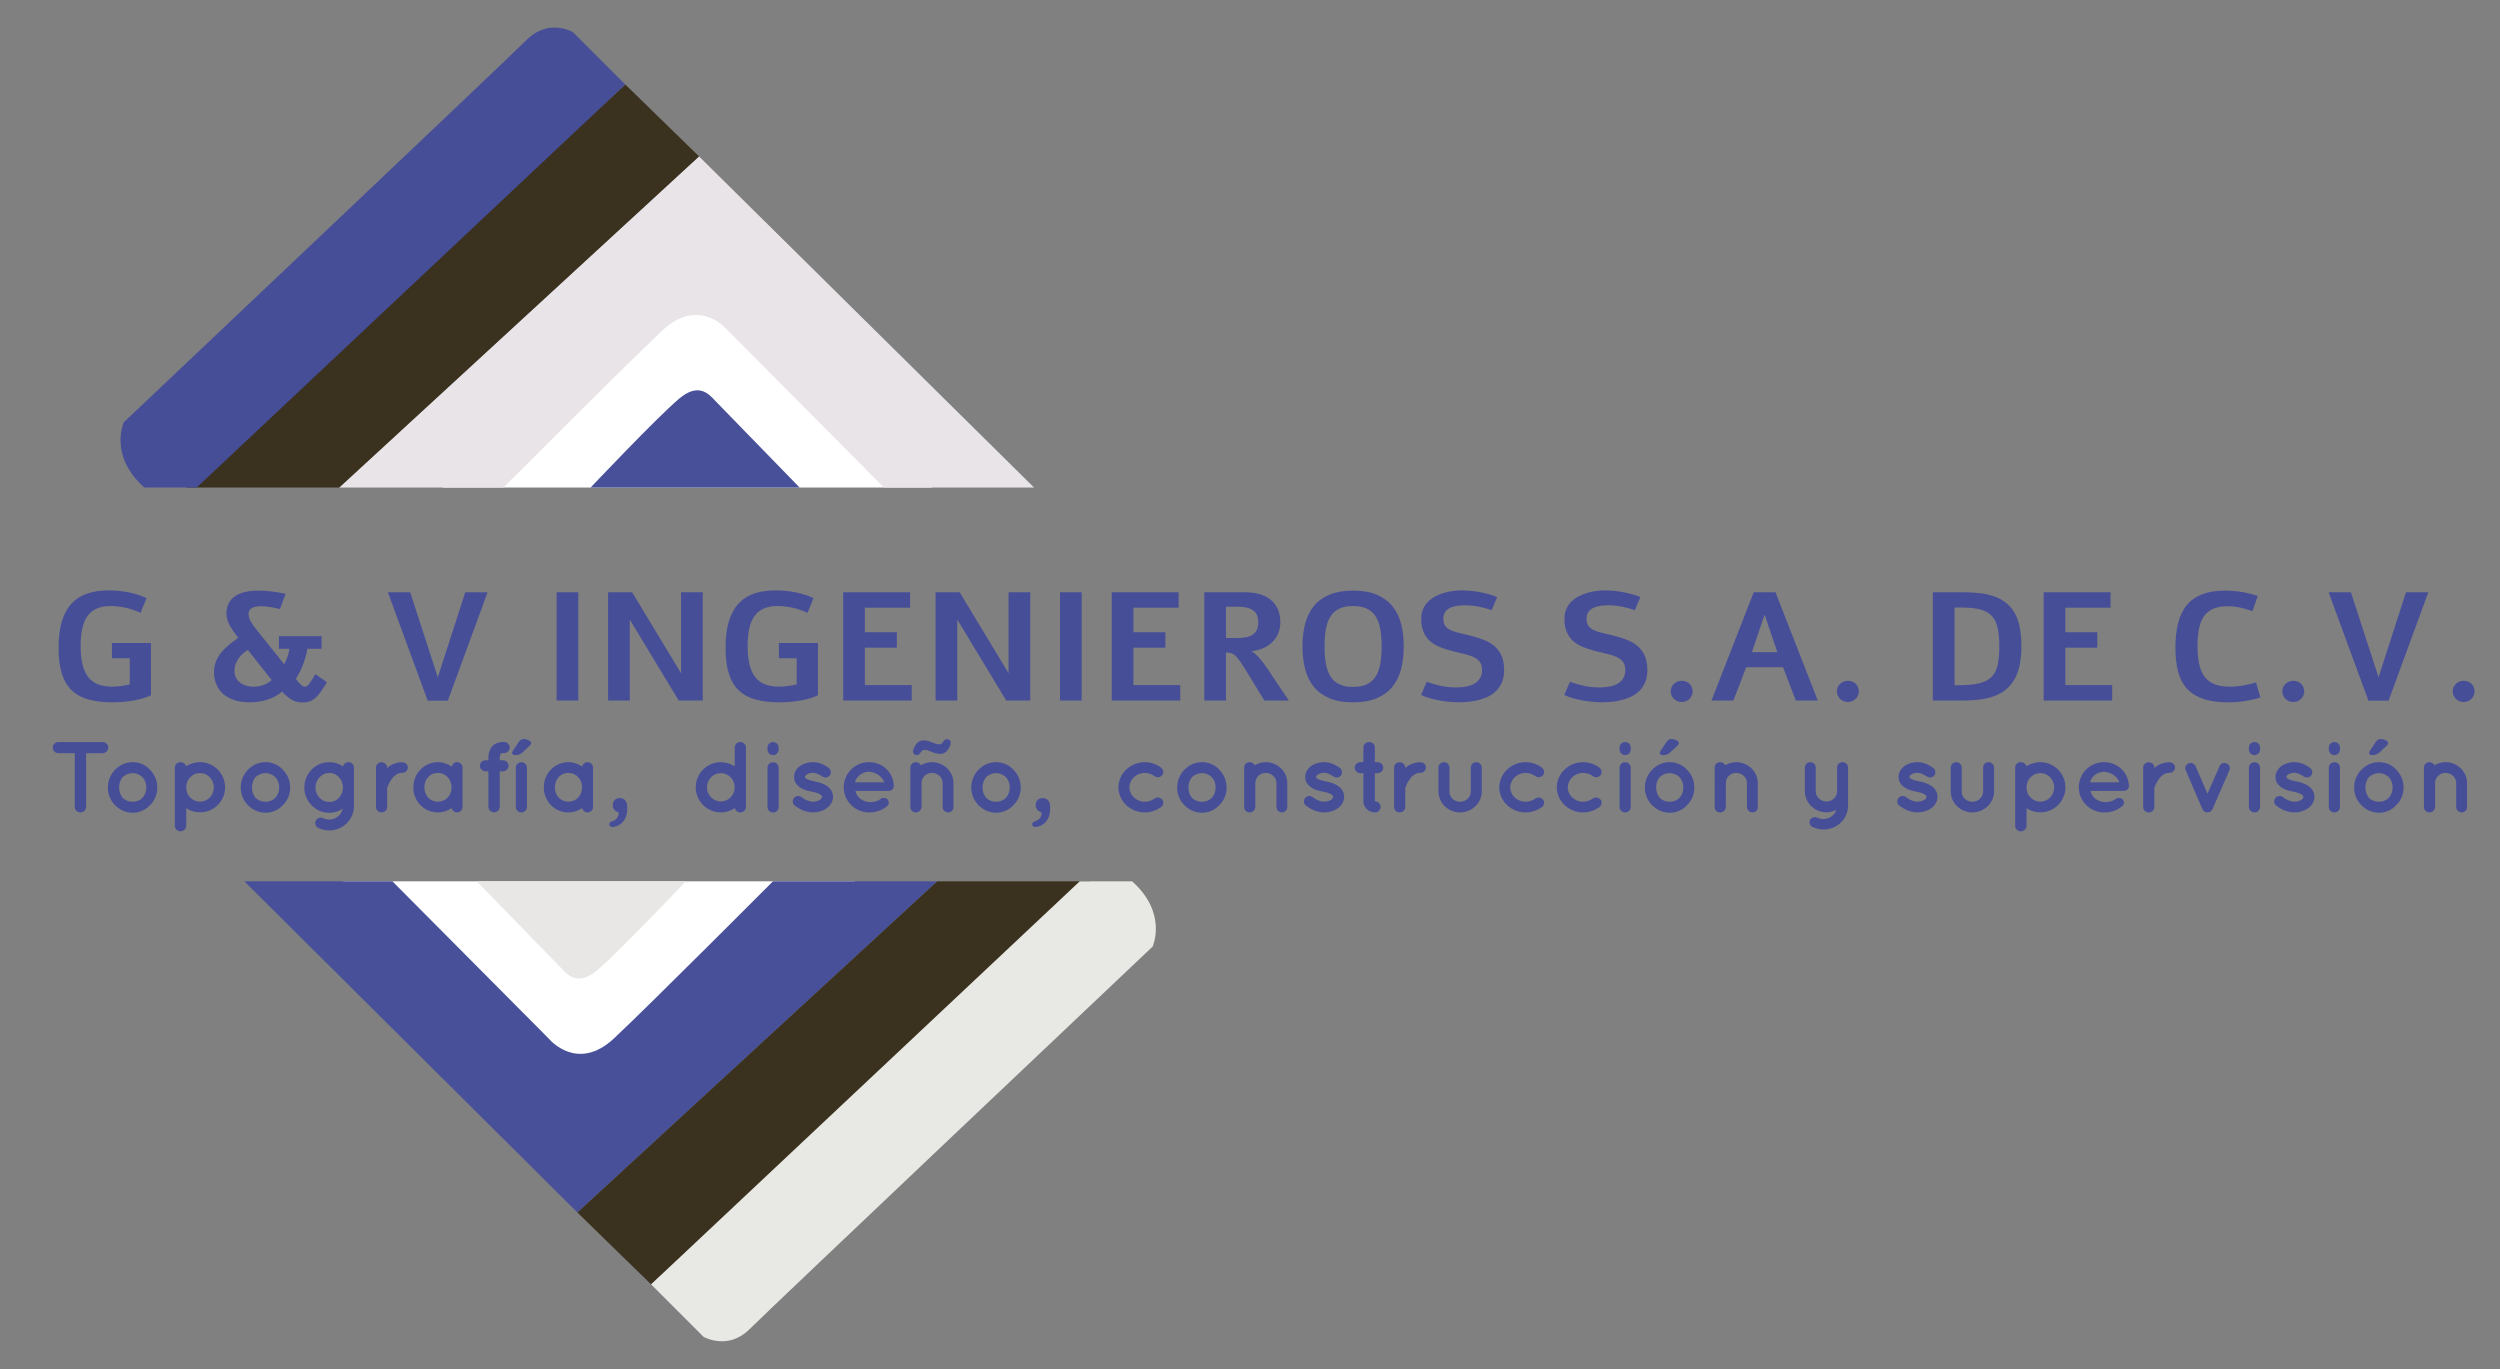 <?xml version="1.0" encoding="utf-8"?>
<!-- Generator: Adobe Illustrator 16.0.0, SVG Export Plug-In . SVG Version: 6.00 Build 0)  -->
<!DOCTYPE svg PUBLIC "-//W3C//DTD SVG 1.1//EN" "http://www.w3.org/Graphics/SVG/1.1/DTD/svg11.dtd">
<svg version="1.1" id="Capa_1" xmlns="http://www.w3.org/2000/svg" xmlns:xlink="http://www.w3.org/1999/xlink" x="0px" y="0px"
	 width="1280px" height="701px" viewBox="0 0 1280 701" enable-background="new 0 0 1280 701" xml:space="preserve">
<rect x="0" y="0" width="1280" height="701" fill="#808080" stroke="none"/>
<polygon fill="#FFFFFF" points="226.6,249.605 477.124,249.605 355.894,131.862 "/>
<g>
	<defs>
		<rect id="SVGID_1_" y="-231" width="1280" height="1280"/>
	</defs>
	<clipPath id="SVGID_2_">
		<use xlink:href="#SVGID_1_"  overflow="visible"/>
	</clipPath>
	<path clip-path="url(#SVGID_2_)" fill="#475099" d="M366.066,205.075c-3.592-3.935-8.79-9.074-18.467-0.858
		c-11.448,9.719-45.196,45.388-45.196,45.388h106.982"/>
	<path clip-path="url(#SVGID_2_)" fill="#E8E4E7" d="M357.896,80.072l171.521,169.533h-76.839l-80.38-80.858
		c0,0-14.302-17.163-33.181,0.572s-81.238,80.286-81.238,80.286h-84.098L357.896,80.072"/>
	<polygon clip-path="url(#SVGID_2_)" fill="#3A311E" points="320.157,43.269 357.896,80.072 173.682,249.605 95.304,249.605 	"/>
	<path clip-path="url(#SVGID_2_)" fill="#474E98" d="M320.157,43.269l-26.856-26.856c0,0-12.446-7.206-23.582,3.93
		C258.583,31.478,63.384,216.198,63.384,216.198s-7.861,17.031,10.48,33.407h26.856L320.157,43.269z"/>
	<polygon clip-path="url(#SVGID_2_)" fill="#FFFFFF" points="175.559,451.255 437.735,451.255 295.617,580.331 	"/>
	<path clip-path="url(#SVGID_2_)" fill="#E8E7E5" d="M287.447,495.784c3.593,3.935,8.79,9.074,18.467,0.858
		c11.448-9.719,45.196-45.388,45.196-45.388H244.128"/>
	<path clip-path="url(#SVGID_2_)" fill="#475099" d="M295.617,620.787L125.121,451.255h75.814l80.379,80.857
		c0,0,14.303,17.163,33.182-0.572c18.879-17.733,81.238-80.285,81.238-80.285h84.098L295.617,620.787"/>
	<polygon clip-path="url(#SVGID_2_)" fill="#3A311E" points="333.357,657.591 295.617,620.787 479.832,451.255 558.209,451.255 	"/>
	<path clip-path="url(#SVGID_2_)" fill="#E8E8E4" d="M333.357,657.591l26.856,26.856c0,0,12.446,7.205,23.582-3.931
		C394.93,669.381,590.13,484.661,590.13,484.661s7.861-17.03-10.481-33.406h-26.855L333.357,657.591z"/>
	<path clip-path="url(#SVGID_2_)" fill="#474E98" d="M77.302,355.97c-1.169,0.565-2.495,1.073-3.983,1.522
		c-1.487,0.451-3.08,0.83-4.779,1.138c-1.699,0.308-3.466,0.547-5.298,0.713c-1.832,0.167-3.664,0.251-5.496,0.251
		c-4.646,0-8.709-0.463-12.188-1.388c-3.479-0.925-6.372-2.467-8.683-4.626c-2.31-2.159-4.036-5.018-5.177-8.578
		c-1.142-3.558-1.713-7.985-1.713-13.28c0-5.525,0.597-10.163,1.792-13.916s2.908-6.778,5.138-9.077
		c2.231-2.301,4.932-3.952,8.106-4.955c3.173-1.002,6.725-1.503,10.654-1.503c1.673,0,3.366,0.084,5.077,0.249
		c1.715,0.168,3.406,0.42,5.079,0.753c1.673,0.334,3.285,0.753,4.841,1.252c1.551,0.503,3.005,1.074,4.36,1.716l-3.067,7.518
		c-2.683-1.234-5.33-2.121-7.947-2.661c-2.614-0.539-5.091-0.809-7.427-0.809c-2.655,0-4.946,0.404-6.87,1.215
		c-1.925,0.808-3.512,2.042-4.76,3.701c-1.249,1.656-2.17,3.765-2.769,6.322c-0.596,2.556-0.895,5.569-0.895,9.039
		c0,3.675,0.304,6.83,0.916,9.465c0.611,2.633,1.572,4.812,2.888,6.533c1.313,1.721,2.986,2.987,5.018,3.798
		c2.03,0.808,4.48,1.213,7.348,1.213c1.434,0,2.901-0.102,4.4-0.308c1.502-0.206,3.022-0.487,4.562-0.848v-13.377h-9.121v-7.825
		h19.994V355.97z"/>
	<path clip-path="url(#SVGID_2_)" fill="#474E98" d="M167.395,349.302c-1.22,2.056-2.323,3.753-3.305,5.088
		c-0.982,1.336-1.938,2.39-2.868,3.161s-1.872,1.311-2.828,1.619c-0.956,0.309-2.005,0.463-3.147,0.463
		c-0.956,0-1.858-0.071-2.708-0.213c-0.85-0.141-1.692-0.417-2.53-0.828c-0.835-0.411-1.711-0.977-2.629-1.696
		c-0.914-0.719-1.905-1.644-2.966-2.776c-0.93,0.849-2.011,1.613-3.247,2.293c-1.233,0.682-2.568,1.254-4.002,1.716
		c-1.434,0.463-2.941,0.823-4.522,1.08c-1.579,0.256-3.165,0.385-4.758,0.385c-3.081,0-5.762-0.392-8.046-1.176
		c-2.284-0.783-4.189-1.869-5.714-3.257c-1.528-1.388-2.671-3.032-3.425-4.934c-0.759-1.902-1.137-3.971-1.137-6.207
		c0-1.748,0.319-3.489,0.956-5.222c0.638-1.737,1.633-3.413,2.988-5.032c0.981-1.156,2.169-2.319,3.565-3.489
		c1.392-1.169,3.032-2.409,4.918-3.72c-0.93-1.233-1.773-2.371-2.528-3.41c-0.759-1.043-1.396-2.057-1.912-3.048
		c-0.519-0.988-0.918-1.977-1.195-2.966c-0.28-0.991-0.419-2.05-0.419-3.181c0-1.388,0.239-2.737,0.717-4.048
		c0.478-1.31,1.221-2.453,2.23-3.431c0.743-0.771,1.614-1.419,2.609-1.947c0.997-0.527,2.07-0.944,3.227-1.252
		c1.153-0.309,2.369-0.533,3.644-0.676c1.274-0.141,2.575-0.211,3.903-0.211c2.443,0,4.88,0.168,7.308,0.501
		c2.431,0.334,4.641,0.719,6.632,1.157l-2.867,7.786c-0.691-0.153-1.434-0.321-2.231-0.501c-0.797-0.179-1.614-0.333-2.448-0.462
		c-0.839-0.129-1.68-0.238-2.531-0.329c-0.85-0.088-1.673-0.134-2.469-0.134c-0.876,0-1.706,0.064-2.488,0.193
		c-0.785,0.129-1.462,0.34-2.033,0.635c-0.57,0.297-1.022,0.694-1.354,1.197c-0.332,0.5-0.498,1.123-0.498,1.869
		c0,0.616,0.073,1.215,0.22,1.791c0.146,0.58,0.392,1.191,0.736,1.832c0.345,0.642,0.783,1.35,1.314,2.121
		c0.532,0.77,1.182,1.632,1.952,2.582l13.98,17.463c0.611-1.079,1.162-2.299,1.652-3.662c0.492-1.363,0.844-2.775,1.057-4.24h-5.377
		v-6.438h21.826v6.438h-7.249c-0.611,3.186-1.434,6.072-2.469,8.653c-1.036,2.585-2.191,4.825-3.465,6.728
		c0.372,0.488,0.757,0.977,1.154,1.465c0.399,0.487,0.797,0.925,1.196,1.311c0.398,0.385,0.783,0.693,1.155,0.924
		c0.372,0.232,0.743,0.348,1.115,0.348c0.319,0,0.644-0.102,0.976-0.309c0.331-0.206,0.704-0.553,1.116-1.041
		c0.41-0.487,0.881-1.149,1.413-1.984c0.531-0.836,1.169-1.871,1.912-3.104L167.395,349.302z M126.889,332.764
		c-1.115,0.668-2.097,1.419-2.947,2.256c-0.85,0.834-1.568,1.721-2.151,2.658c-0.584,0.939-1.022,1.896-1.315,2.873
		c-0.292,0.977-0.438,1.941-0.438,2.891c0,1.105,0.2,2.145,0.598,3.123c0.398,0.977,1.015,1.837,1.853,2.582
		c0.835,0.746,1.884,1.336,3.145,1.774c1.262,0.437,2.755,0.655,4.481,0.655c1.619,0,3.233-0.295,4.838-0.887
		c1.607-0.592,2.995-1.426,4.164-2.506L126.889,332.764z"/>
	<polygon clip-path="url(#SVGID_2_)" fill="#474E98" points="249.643,303.235 229.29,358.746 218.975,358.746 198.582,303.235 
		210.013,303.235 224.152,346.757 238.211,303.235 	"/>
	<rect x="284.971" y="303.235" clip-path="url(#SVGID_2_)" fill="#474E98" width="11.112" height="55.434"/>
	<polygon clip-path="url(#SVGID_2_)" fill="#474E98" points="359.811,303.235 359.811,358.669 347.502,358.669 322.451,317.228 
		322.451,358.669 311.338,358.669 311.338,303.235 323.646,303.235 348.698,344.675 348.698,303.235 	"/>
	<path clip-path="url(#SVGID_2_)" fill="#474E98" d="M418.796,355.97c-1.167,0.565-2.494,1.073-3.983,1.522
		c-1.486,0.451-3.079,0.83-4.78,1.138c-1.697,0.308-3.463,0.547-5.295,0.713c-1.832,0.167-3.665,0.251-5.497,0.251
		c-4.646,0-8.708-0.463-12.187-1.388c-3.479-0.925-6.373-2.467-8.683-4.626c-2.31-2.159-4.037-5.018-5.178-8.578
		c-1.141-3.558-1.712-7.985-1.712-13.28c0-5.525,0.597-10.163,1.792-13.916c1.194-3.753,2.907-6.778,5.138-9.077
		c2.23-2.301,4.931-3.952,8.106-4.955c3.172-1.002,6.724-1.503,10.653-1.503c1.673,0,3.367,0.084,5.078,0.249
		c1.714,0.168,3.407,0.42,5.077,0.753c1.676,0.334,3.287,0.753,4.842,1.252c1.551,0.503,3.006,1.074,4.36,1.716l-3.065,7.518
		c-2.684-1.234-5.333-2.121-7.948-2.661c-2.615-0.539-5.092-0.809-7.427-0.809c-2.655,0-4.946,0.404-6.871,1.215
		c-1.925,0.808-3.511,2.042-4.76,3.701c-1.248,1.656-2.17,3.765-2.769,6.322c-0.596,2.556-0.895,5.569-0.895,9.039
		c0,3.675,0.305,6.83,0.916,9.465c0.611,2.633,1.572,4.812,2.888,6.533c1.313,1.721,2.986,2.987,5.019,3.798
		c2.03,0.808,4.48,1.213,7.348,1.213c1.435,0,2.9-0.102,4.4-0.308c1.499-0.206,3.02-0.487,4.561-0.848v-13.377h-9.121v-7.825h19.993
		V355.97z"/>
	<polygon clip-path="url(#SVGID_2_)" fill="#474E98" points="465.958,303.235 465.958,311.137 442.819,311.137 442.819,323.705 
		459.188,323.705 459.188,331.607 442.819,331.607 442.819,350.766 466.793,350.766 466.793,358.669 431.704,358.669 
		431.704,303.235 	"/>
	<polygon clip-path="url(#SVGID_2_)" fill="#474E98" points="527.493,303.235 527.493,358.669 515.184,358.669 490.133,317.228 
		490.133,358.669 479.019,358.669 479.019,303.235 491.328,303.235 516.382,344.675 516.382,303.235 	"/>
	<rect x="542.708" y="303.235" clip-path="url(#SVGID_2_)" fill="#474E98" width="11.11" height="55.434"/>
	<polygon clip-path="url(#SVGID_2_)" fill="#474E98" points="603.449,303.235 603.449,311.137 580.31,311.137 580.31,323.705 
		596.678,323.705 596.678,331.607 580.31,331.607 580.31,350.766 604.283,350.766 604.283,358.669 569.196,358.669 569.196,303.235 
			"/>
	<path clip-path="url(#SVGID_2_)" fill="#474E98" d="M637.698,303.235c2.577,0,4.953,0.315,7.132,0.945
		c2.179,0.629,4.063,1.574,5.655,2.833c1.594,1.259,2.833,2.852,3.724,4.78c0.89,1.927,1.333,4.176,1.333,6.746
		c0,2.082-0.356,3.984-1.073,5.705c-0.717,1.721-1.725,3.22-3.027,4.491c-1.302,1.273-2.84,2.308-4.62,3.104
		c-1.78,0.795-3.744,1.324-5.895,1.58l-0.042,0.116c1.063,0.591,2.099,1.419,3.11,2.487c1.007,1.066,1.984,2.229,2.927,3.488
		c0.942,1.259,1.846,2.544,2.708,3.855c0.862,1.31,1.652,2.519,2.369,3.623l7.887,11.681h-12.545
		c-0.932-1.49-1.975-3.193-3.128-5.109c-1.156-1.914-2.31-3.821-3.467-5.723c-1.153-1.903-2.245-3.669-3.266-5.302
		c-1.021-1.631-1.853-2.909-2.49-3.835c-0.61-0.848-1.174-1.567-1.69-2.158c-0.52-0.592-1.043-1.066-1.573-1.427
		c-0.533-0.36-1.098-0.617-1.693-0.771c-0.599-0.154-1.268-0.244-2.013-0.27h-0.318v24.595h-11.111v-55.434H637.698z
		 M633.438,326.673c1.725,0,3.259-0.134,4.6-0.406c1.34-0.268,2.469-0.719,3.387-1.347c0.914-0.63,1.613-1.46,2.092-2.488
		c0.478-1.027,0.713-2.287,0.713-3.778c0-1.489-0.235-2.75-0.713-3.777c-0.479-1.028-1.178-1.857-2.092-2.488
		c-0.918-0.628-2.047-1.079-3.387-1.347c-1.341-0.271-2.875-0.406-4.6-0.406h-5.735v16.037H633.438z"/>
	<path clip-path="url(#SVGID_2_)" fill="#474E98" d="M692.78,302.387c4.78,0,8.818,0.7,12.108,2.101
		c3.294,1.4,5.971,3.359,8.028,5.878s3.536,5.533,4.44,9.039c0.902,3.51,1.354,7.37,1.354,11.585c0,4.216-0.451,8.075-1.354,11.585
		c-0.904,3.506-2.383,6.52-4.44,9.039s-4.734,4.479-8.028,5.878c-3.29,1.401-7.328,2.102-12.108,2.102
		c-4.696,0-8.692-0.68-11.986-2.043c-3.294-1.363-5.968-3.29-8.024-5.783c-2.058-2.492-3.561-5.499-4.503-9.02
		c-0.942-3.522-1.413-7.44-1.413-11.758c0-4.317,0.471-8.236,1.413-11.757c0.942-3.522,2.445-6.528,4.503-9.021
		c2.057-2.492,4.73-4.42,8.024-5.782C684.088,303.067,688.084,302.387,692.78,302.387 M692.78,310.289
		c-2.784,0-5.115,0.437-6.988,1.311c-1.871,0.873-3.37,2.177-4.499,3.914c-1.13,1.733-1.933,3.891-2.411,6.476
		c-0.478,2.581-0.717,5.583-0.717,9c0,3.418,0.239,6.42,0.717,9.001c0.479,2.584,1.281,4.743,2.411,6.476
		c1.129,1.737,2.628,3.04,4.499,3.914c1.873,0.873,4.204,1.31,6.988,1.31c2.765,0,5.081-0.43,6.951-1.292
		c1.874-0.86,3.374-2.152,4.503-3.873c1.129-1.722,1.936-3.881,2.428-6.477c0.492-2.596,0.737-5.614,0.737-9.059
		c0-3.444-0.245-6.463-0.737-9.059s-1.299-4.755-2.428-6.476c-1.129-1.722-2.629-3.014-4.503-3.874
		C697.861,310.72,695.545,310.289,692.78,310.289"/>
	<path clip-path="url(#SVGID_2_)" fill="#474E98" d="M730.501,349.07c2.202,0.823,4.562,1.51,7.068,2.063
		c2.511,0.552,5.24,0.828,8.185,0.828c1.911,0,3.664-0.167,5.257-0.501c1.594-0.333,2.969-0.861,4.125-1.58
		c1.153-0.719,2.058-1.64,2.709-2.756c0.65-1.119,0.973-2.462,0.973-4.029c0-1.696-0.35-3.046-1.053-4.048s-1.693-1.825-2.968-2.467
		c-1.275-0.642-2.817-1.181-4.62-1.619c-1.805-0.437-3.811-0.925-6.017-1.465c-2.466-0.616-4.717-1.324-6.75-2.12
		c-2.029-0.796-3.765-1.825-5.198-3.084c-1.435-1.259-2.55-2.814-3.346-4.664c-0.797-1.851-1.191-4.139-1.191-6.862
		c0-1.825,0.312-3.456,0.935-4.896c0.624-1.44,1.465-2.692,2.528-3.758c1.063-1.067,2.29-1.973,3.686-2.718
		c1.392-0.746,2.854-1.349,4.381-1.812c1.526-0.463,3.086-0.796,4.68-1.002c1.593-0.207,3.106-0.309,4.54-0.309
		c1.008,0,2.223,0.052,3.644,0.154c1.42,0.103,2.934,0.291,4.54,0.559c1.607,0.271,3.267,0.623,4.98,1.061
		c1.711,0.437,3.367,0.988,4.96,1.657l-2.83,6.708c-2.123-0.746-4.336-1.35-6.632-1.812c-2.296-0.463-4.707-0.694-7.229-0.694
		c-1.593,0-3.055,0.122-4.381,0.367c-1.326,0.243-2.477,0.635-3.446,1.175s-1.718,1.247-2.248,2.12
		c-0.533,0.873-0.796,1.928-0.796,3.161c0,1.594,0.322,2.84,0.973,3.739c0.651,0.9,1.587,1.633,2.81,2.198
		c1.222,0.565,2.715,1.047,4.481,1.445c1.766,0.399,3.761,0.881,5.991,1.446c2.445,0.617,4.696,1.343,6.754,2.177
		c2.058,0.837,3.838,1.916,5.337,3.238c1.5,1.325,2.674,2.964,3.522,4.916c0.852,1.953,1.274,4.356,1.274,7.209
		c0,2.519-0.408,4.678-1.232,6.476c-0.825,1.799-1.898,3.309-3.229,4.529c-1.326,1.222-2.84,2.192-4.537,2.911
		c-1.7,0.719-3.429,1.272-5.181,1.658c-1.753,0.385-3.45,0.637-5.099,0.751c-1.645,0.117-3.093,0.174-4.34,0.174
		c-1.223-0.025-2.594-0.102-4.121-0.231s-3.128-0.334-4.801-0.617c-1.673-0.283-3.366-0.662-5.077-1.136
		c-1.714-0.477-3.366-1.061-4.959-1.755L730.501,349.07z"/>
	<path clip-path="url(#SVGID_2_)" fill="#474E98" d="M803.828,349.07c2.202,0.823,4.562,1.51,7.068,2.063
		c2.512,0.552,5.24,0.828,8.185,0.828c1.911,0,3.664-0.167,5.257-0.501c1.594-0.333,2.969-0.861,4.125-1.58
		c1.153-0.719,2.058-1.64,2.709-2.756c0.65-1.119,0.973-2.462,0.973-4.029c0-1.696-0.35-3.046-1.053-4.048s-1.693-1.825-2.968-2.467
		c-1.274-0.642-2.817-1.181-4.62-1.619c-1.805-0.437-3.81-0.925-6.017-1.465c-2.466-0.616-4.717-1.324-6.75-2.12
		c-2.029-0.796-3.765-1.825-5.198-3.084c-1.434-1.259-2.549-2.814-3.346-4.664c-0.797-1.851-1.191-4.139-1.191-6.862
		c0-1.825,0.312-3.456,0.935-4.896c0.624-1.44,1.466-2.692,2.528-3.758c1.063-1.067,2.29-1.973,3.686-2.718
		c1.393-0.746,2.854-1.349,4.381-1.812c1.527-0.463,3.086-0.796,4.68-1.002c1.593-0.207,3.106-0.309,4.54-0.309
		c1.008,0,2.224,0.052,3.644,0.154c1.42,0.103,2.934,0.291,4.541,0.559c1.606,0.271,3.266,0.623,4.98,1.061
		c1.711,0.437,3.366,0.988,4.959,1.657l-2.829,6.708c-2.123-0.746-4.337-1.35-6.633-1.812c-2.296-0.463-4.707-0.694-7.229-0.694
		c-1.592,0-3.054,0.122-4.38,0.367c-1.326,0.243-2.477,0.635-3.446,1.175s-1.718,1.247-2.247,2.12
		c-0.534,0.873-0.797,1.928-0.797,3.161c0,1.594,0.322,2.84,0.973,3.739c0.651,0.9,1.587,1.633,2.81,2.198
		c1.223,0.565,2.715,1.047,4.481,1.445c1.767,0.399,3.761,0.881,5.991,1.446c2.445,0.617,4.696,1.343,6.754,2.177
		c2.058,0.837,3.838,1.916,5.337,3.238c1.5,1.325,2.674,2.964,3.522,4.916c0.853,1.953,1.274,4.356,1.274,7.209
		c0,2.519-0.408,4.678-1.231,6.476c-0.825,1.799-1.899,3.309-3.229,4.529c-1.326,1.222-2.84,2.192-4.537,2.911
		c-1.7,0.719-3.429,1.272-5.181,1.658c-1.753,0.385-3.45,0.637-5.099,0.751c-1.645,0.117-3.093,0.174-4.34,0.174
		c-1.222-0.025-2.594-0.102-4.121-0.231s-3.127-0.334-4.8-0.617c-1.673-0.283-3.367-0.662-5.078-1.136
		c-1.714-0.477-3.365-1.061-4.959-1.755L803.828,349.07z"/>
	<path clip-path="url(#SVGID_2_)" fill="#474E98" d="M861.026,348.569c0.849,0,1.617,0.141,2.307,0.424
		c0.692,0.284,1.281,0.676,1.773,1.175c0.491,0.503,0.869,1.079,1.136,1.736c0.267,0.654,0.398,1.354,0.398,2.101
		c0,0.745-0.146,1.446-0.44,2.1c-0.291,0.656-0.696,1.233-1.212,1.736c-0.52,0.499-1.115,0.892-1.794,1.175
		c-0.676,0.283-1.399,0.424-2.168,0.424c-0.772,0-1.496-0.141-2.172-0.424c-0.679-0.283-1.274-0.676-1.794-1.175
		c-0.516-0.503-0.921-1.08-1.216-1.736c-0.291-0.654-0.437-1.355-0.437-2.1c0-0.797,0.152-1.529,0.457-2.198
		c0.307-0.669,0.718-1.24,1.237-1.716c0.516-0.475,1.115-0.848,1.79-1.116C859.571,348.703,860.281,348.569,861.026,348.569"/>
	<path clip-path="url(#SVGID_2_)" fill="#474E98" d="M909.061,303.235l21.625,55.434h-11.231l-6.532-17.039h-18.879l-6.532,17.039
		h-11.231l21.629-55.434H909.061z M903.484,314.684l-6.494,19.197h12.984L903.484,314.684z"/>
	<path clip-path="url(#SVGID_2_)" fill="#474E98" d="M946.102,348.569c0.849,0,1.617,0.141,2.307,0.424
		c0.692,0.284,1.281,0.676,1.773,1.175c0.491,0.503,0.869,1.079,1.136,1.736c0.267,0.654,0.398,1.354,0.398,2.101
		c0,0.745-0.146,1.446-0.44,2.1c-0.291,0.656-0.695,1.233-1.212,1.736c-0.52,0.499-1.115,0.892-1.794,1.175
		c-0.676,0.283-1.398,0.424-2.168,0.424c-0.771,0-1.496-0.141-2.172-0.424c-0.679-0.283-1.274-0.676-1.794-1.175
		c-0.515-0.503-0.921-1.08-1.216-1.736c-0.291-0.654-0.437-1.355-0.437-2.1c0-0.797,0.152-1.529,0.457-2.198
		c0.306-0.669,0.718-1.24,1.237-1.716c0.516-0.475,1.115-0.848,1.79-1.116C944.646,348.703,945.356,348.569,946.102,348.569"/>
	<path clip-path="url(#SVGID_2_)" fill="#474E98" d="M1005.125,303.235c3.134,0,6.028,0.16,8.686,0.482
		c2.653,0.32,5.099,0.88,7.329,1.676c2.625,0.95,4.831,2.216,6.608,3.798c1.779,1.579,3.199,3.449,4.263,5.608
		c1.063,2.159,1.818,4.581,2.268,7.268c0.455,2.685,0.681,5.594,0.681,8.73s-0.232,6.052-0.696,8.751
		c-0.465,2.698-1.243,5.134-2.331,7.304c-1.088,2.173-2.515,4.061-4.281,5.669c-1.766,1.605-3.938,2.896-6.511,3.873
		c-2.23,0.823-4.676,1.407-7.329,1.755c-2.657,0.345-5.552,0.52-8.686,0.52h-15.53v-55.434H1005.125z M1002.34,350.843
		c4.378,0,7.952-0.309,10.713-0.925c2.76-0.617,4.925-1.683,6.494-3.2c1.564-1.517,2.639-3.54,3.224-6.07
		c0.586-2.533,0.877-5.726,0.877-9.581s-0.285-7.068-0.855-9.637c-0.572-2.569-1.587-4.619-3.048-6.148
		c-1.463-1.53-3.439-2.616-5.934-3.258c-2.497-0.642-5.659-0.964-9.482-0.964h-3.581v39.783H1002.34z"/>
	<polygon clip-path="url(#SVGID_2_)" fill="#474E98" points="1080.603,303.235 1080.603,311.137 1057.464,311.137 1057.464,323.705 
		1073.831,323.705 1073.831,331.607 1057.464,331.607 1057.464,350.766 1081.438,350.766 1081.438,358.669 1046.35,358.669 
		1046.35,303.235 	"/>
	<path clip-path="url(#SVGID_2_)" fill="#474E98" d="M1157.311,357.127c-2.362,0.746-4.956,1.342-7.786,1.793
		c-2.826,0.449-5.7,0.674-8.624,0.674c-4.963,0-9.164-0.56-12.603-1.676c-3.439-1.12-6.234-2.828-8.386-5.129
		c-2.15-2.299-3.705-5.191-4.662-8.672c-0.955-3.483-1.433-7.589-1.433-12.317c0-4.934,0.474-9.238,1.416-12.914
		c0.942-3.676,2.435-6.733,4.479-9.175c2.047-2.442,4.683-4.272,7.906-5.494c3.229-1.22,7.139-1.83,11.731-1.83
		c1.62,0,3.221,0.077,4.8,0.231c1.579,0.154,3.079,0.36,4.499,0.617c1.42,0.256,2.75,0.553,3.982,0.886
		c1.237,0.334,2.33,0.681,3.287,1.041l-2.629,7.749c-1.884-0.669-3.896-1.252-6.033-1.755c-2.137-0.5-4.388-0.751-6.75-0.751
		c-2.844,0-5.247,0.41-7.211,1.234c-1.963,0.822-3.55,2.068-4.759,3.739c-1.208,1.671-2.079,3.778-2.611,6.322
		c-0.529,2.544-0.798,5.526-0.798,8.944c0,3.648,0.296,6.791,0.881,9.424c0.582,2.635,1.524,4.807,2.826,6.517
		c1.303,1.708,3.007,2.966,5.119,3.777c2.109,0.808,4.679,1.214,7.706,1.214c2.311,0,4.627-0.206,6.951-0.617
		s4.481-0.938,6.47-1.581L1157.311,357.127z"/>
	<path clip-path="url(#SVGID_2_)" fill="#474E98" d="M1174.16,348.569c0.849,0,1.617,0.141,2.307,0.424
		c0.692,0.284,1.281,0.676,1.773,1.175c0.491,0.503,0.869,1.079,1.136,1.736c0.267,0.654,0.398,1.354,0.398,2.101
		c0,0.745-0.146,1.446-0.44,2.1c-0.291,0.656-0.696,1.233-1.212,1.736c-0.521,0.499-1.115,0.892-1.794,1.175
		c-0.676,0.283-1.399,0.424-2.168,0.424c-0.772,0-1.496-0.141-2.172-0.424c-0.68-0.283-1.274-0.676-1.794-1.175
		c-0.517-0.503-0.921-1.08-1.216-1.736c-0.291-0.654-0.437-1.355-0.437-2.1c0-0.797,0.152-1.529,0.457-2.198s0.718-1.24,1.236-1.716
		c0.517-0.475,1.114-0.848,1.791-1.116C1172.705,348.703,1173.415,348.569,1174.16,348.569"/>
	<polygon clip-path="url(#SVGID_2_)" fill="#474E98" points="1243.3,303.235 1222.949,358.746 1212.635,358.746 1192.242,303.235 
		1203.672,303.235 1217.81,346.757 1231.871,303.235 	"/>
	<path clip-path="url(#SVGID_2_)" fill="#474E98" d="M1261.386,348.569c0.849,0,1.617,0.141,2.307,0.424
		c0.692,0.284,1.281,0.676,1.773,1.175c0.491,0.503,0.869,1.079,1.136,1.736c0.266,0.654,0.398,1.354,0.398,2.101
		c0,0.745-0.146,1.446-0.439,2.1c-0.291,0.656-0.696,1.233-1.213,1.736c-0.52,0.499-1.115,0.892-1.794,1.175
		c-0.675,0.283-1.399,0.424-2.168,0.424c-0.772,0-1.496-0.141-2.172-0.424c-0.679-0.283-1.274-0.676-1.794-1.175
		c-0.516-0.503-0.921-1.08-1.216-1.736c-0.29-0.654-0.436-1.355-0.436-2.1c0-0.797,0.152-1.529,0.457-2.198s0.717-1.24,1.236-1.716
		c0.516-0.475,1.114-0.848,1.79-1.116C1259.932,348.703,1260.642,348.569,1261.386,348.569"/>
	<path clip-path="url(#SVGID_2_)" fill="#474E98" d="M52.517,385.639H44.1v27.493c0,1.597-1.27,2.832-2.911,2.832
		c-1.589,0-2.913-1.235-2.913-2.832v-27.493h-8.365c-1.641,0-2.911-1.339-2.911-2.884c0-1.596,1.27-2.831,2.911-2.831h22.606
		c1.589,0,2.913,1.235,2.913,2.831C55.43,384.3,54.106,385.639,52.517,385.639"/>
	<path clip-path="url(#SVGID_2_)" fill="#474E98" d="M58.872,412.206c-2.277-2.266-3.654-5.458-3.654-9.062
		c0-3.501,1.377-6.539,3.654-9.011c2.382-2.42,5.453-3.911,9.107-3.911c3.493,0,6.669,1.491,8.841,3.911
		c2.381,2.472,3.705,5.51,3.705,9.011c0,3.604-1.324,6.796-3.705,9.062c-2.172,2.419-5.348,3.912-8.841,3.912
		C64.325,416.118,61.254,414.625,58.872,412.206 M60.99,403.144c0,2.214,0.687,4.016,1.906,5.457
		c1.324,1.235,3.07,1.906,5.083,1.906c1.852,0,3.547-0.671,4.87-1.906c1.324-1.441,2.065-3.243,2.065-5.457
		c0-2.11-0.741-3.964-2.065-5.355c-1.323-1.133-3.018-1.956-4.87-1.956c-2.013,0-3.759,0.823-5.083,1.956
		C61.677,399.18,60.99,401.034,60.99,403.144"/>
	<path clip-path="url(#SVGID_2_)" fill="#474E98" d="M89.526,422.863v-19.667v-0.052V392.95c0-1.493,1.271-2.728,2.806-2.728
		c1.482,0,2.701,0.977,2.911,2.109c1.96-1.234,4.502-2.109,7.201-2.109c7.042,0,12.812,5.869,12.812,12.922
		c0,7.054-5.77,12.768-12.812,12.768c-2.648,0-5.188-0.772-7.094-2.11v9.062c0,1.441-1.324,2.78-3.018,2.78
		C90.797,425.644,89.526,424.305,89.526,422.863 M95.35,403.144c0,2.008,0.687,3.964,2.064,5.149
		c1.324,1.441,3.072,2.162,5.03,2.162c1.801,0,3.6-0.721,4.977-2.162c1.217-1.185,2.065-3.141,2.065-5.149
		c0-2.008-0.848-3.862-2.065-5.201c-1.377-1.389-3.176-2.11-4.977-2.11c-1.958,0-3.706,0.721-5.03,2.11
		C96.037,399.282,95.35,401.136,95.35,403.144"/>
	<path clip-path="url(#SVGID_2_)" fill="#474E98" d="M126.905,412.206c-2.277-2.266-3.654-5.458-3.654-9.062
		c0-3.501,1.377-6.539,3.654-9.011c2.382-2.42,5.452-3.911,9.106-3.911c3.494,0,6.67,1.491,8.842,3.911
		c2.381,2.472,3.705,5.51,3.705,9.011c0,3.604-1.324,6.796-3.705,9.062c-2.172,2.419-5.348,3.912-8.842,3.912
		C132.357,416.118,129.287,414.625,126.905,412.206 M129.023,403.144c0,2.214,0.687,4.016,1.906,5.457
		c1.322,1.235,3.07,1.906,5.082,1.906c1.853,0,3.547-0.671,4.871-1.906c1.324-1.441,2.064-3.243,2.064-5.457
		c0-2.11-0.74-3.964-2.064-5.355c-1.324-1.133-3.018-1.956-4.871-1.956c-2.012,0-3.76,0.823-5.082,1.956
		C129.71,399.18,129.023,401.034,129.023,403.144"/>
	<path clip-path="url(#SVGID_2_)" fill="#474E98" d="M181.224,403.246v9.577c0,6.744-5.665,12.357-12.705,12.357
		c-1.96,0-3.919-0.464-5.56-1.287c-1.377-0.618-2.011-2.318-1.27-3.707c0.687-1.39,2.33-1.906,3.812-1.287
		c0.9,0.462,1.906,0.721,3.018,0.721c3.44,0,6.246-2.369,6.935-5.509c-1.906,1.286-4.341,2.059-6.935,2.059
		c-3.495,0-6.725-1.493-9.002-3.913c-2.275-2.265-3.705-5.457-3.705-9.061c0-3.553,1.43-6.744,3.705-9.165
		c2.277-2.317,5.507-3.809,9.002-3.809c2.752,0,5.187,0.823,7.094,2.162c0.265-1.235,1.428-2.162,2.805-2.162
		c1.589,0,2.806,1.235,2.806,2.728v10.246V403.246z M175.559,403.196c0-2.06-0.846-4.016-2.011-5.252
		c-1.377-1.442-3.018-2.213-5.029-2.213c-1.855,0-3.601,0.771-4.871,2.213c-1.272,1.236-2.118,3.192-2.118,5.252
		c0,2.162,0.846,4.118,2.118,5.303c1.27,1.39,3.016,2.11,4.871,2.11c2.011,0,3.652-0.721,5.029-2.11
		C174.713,407.314,175.559,405.358,175.559,403.196"/>
	<path clip-path="url(#SVGID_2_)" fill="#474E98" d="M208.808,392.95c0,1.441-1.217,2.729-2.806,2.729
		c-1.217,0-2.277,0.308-3.176,0.977c-1.007,0.618-1.8,1.493-2.435,2.472c-1.271,1.648-1.907,3.604-2.172,4.324v9.783
		c0,1.493-1.322,2.729-2.911,2.729c-1.536,0-2.806-1.235-2.806-2.729V392.95c0-1.493,1.27-2.678,2.806-2.678
		c1.589,0,2.911,1.185,2.911,2.678v0.36c0.319-0.36,0.743-0.772,1.113-1.03c1.746-1.132,4.023-2.059,6.67-2.008
		C207.591,390.272,208.808,391.457,208.808,392.95"/>
	<path clip-path="url(#SVGID_2_)" fill="#474E98" d="M236.815,403.144v10.091c0,1.493-1.27,2.729-2.805,2.729
		c-1.377,0-2.435-0.979-2.754-2.214c-2.011,1.39-4.393,2.214-7.041,2.214c-3.6,0-6.723-1.441-8.999-3.758
		c-2.277-2.37-3.601-5.561-3.601-9.062c0-3.553,1.324-6.745,3.601-9.061c2.276-2.37,5.399-3.861,8.999-3.861
		c2.648,0,5.03,0.875,7.041,2.264c0.319-1.287,1.377-2.264,2.754-2.264c1.535,0,2.805,1.235,2.805,2.778V403.144z M231.204,403.144
		c0-2.162-0.794-4.016-2.065-5.303c-1.271-1.389-3.071-2.11-4.924-2.11c-1.906,0-3.707,0.721-4.924,2.11
		c-1.27,1.287-2.011,3.141-2.011,5.303c0,2.11,0.741,3.964,2.011,5.303c1.217,1.287,3.018,2.008,4.924,2.008
		c1.853,0,3.653-0.721,4.924-2.008C230.41,407.108,231.204,405.254,231.204,403.144"/>
	<path clip-path="url(#SVGID_2_)" fill="#474E98" d="M255.875,388.522v0.721h1.587c1.589,0,2.913,1.235,2.913,2.831
		c0,1.545-1.324,2.832-2.913,2.832h-1.587v18.175c0,1.544-1.272,2.831-2.913,2.831c-1.64,0-2.91-1.287-2.91-2.831v-18.175h-1.377
		c-1.641,0-2.965-1.287-2.965-2.832c0-1.596,1.324-2.831,2.965-2.831h1.377v-0.721c0-1.906,0.212-3.553,1.004-5.046
		c0.741-1.544,2.225-2.729,3.813-3.192c1.058-0.308,2.064-0.412,3.176-0.412c1.589,0,2.913,1.287,2.913,2.833
		c0,1.595-1.324,2.882-2.913,2.882c-0.688,0-1.165,0.052-1.376,0.155c-0.211,0.051-0.265,0.103-0.318,0.154
		C256.297,385.896,255.875,386.616,255.875,388.522"/>
	<path clip-path="url(#SVGID_2_)" fill="#474E98" d="M262.176,385.536c0-0.361,0.212-0.823,0.424-1.133l3.018-4.53
		c0.582-0.928,1.429-1.494,2.54-1.494c1.694,0,3.812,1.031,3.812,2.008c0,0.567-0.37,1.081-0.899,1.545l-3.547,3.296
		c-1.272,1.132-2.277,1.389-3.759,1.389C262.864,386.617,262.176,386.206,262.176,385.536 M269.801,393.104v20.079
		c0,1.545-1.219,2.78-2.859,2.78c-1.589,0-2.86-1.235-2.86-2.78v-20.079c0-1.647,1.271-2.833,2.86-2.833
		C268.582,390.271,269.801,391.458,269.801,393.104"/>
	<path clip-path="url(#SVGID_2_)" fill="#474E98" d="M303.629,403.144v10.091c0,1.493-1.27,2.729-2.805,2.729
		c-1.377,0-2.435-0.979-2.754-2.214c-2.011,1.39-4.393,2.214-7.041,2.214c-3.6,0-6.723-1.441-8.999-3.758
		c-2.277-2.37-3.601-5.561-3.601-9.062c0-3.553,1.324-6.745,3.601-9.061c2.276-2.37,5.399-3.861,8.999-3.861
		c2.648,0,5.03,0.875,7.041,2.264c0.319-1.287,1.377-2.264,2.754-2.264c1.535,0,2.805,1.235,2.805,2.778V403.144z M298.019,403.144
		c0-2.162-0.794-4.016-2.065-5.303c-1.271-1.389-3.071-2.11-4.924-2.11c-1.906,0-3.707,0.721-4.924,2.11
		c-1.27,1.287-2.011,3.141-2.011,5.303c0,2.11,0.741,3.964,2.011,5.303c1.217,1.287,3.018,2.008,4.924,2.008
		c1.853,0,3.653-0.721,4.924-2.008C297.225,407.108,298.019,405.254,298.019,403.144"/>
	<path clip-path="url(#SVGID_2_)" fill="#474E98" d="M313.159,420.599c2.435-0.772,3.707-2.368,3.6-4.635
		c-1.536-0.412-3.017-1.647-3.017-3.501v-0.412c0-1.956,1.43-3.45,3.6-3.45c2.381,0,3.812,1.752,3.812,4.531v0.566
		c0,3.501-0.953,5.869-2.594,7.517c-1.43,1.34-3.495,2.215-4.977,2.215c-1.112,0-1.641-0.669-1.641-1.441
		C311.942,421.268,312.471,420.753,313.159,420.599"/>
	<path clip-path="url(#SVGID_2_)" fill="#474E98" d="M381.932,413.184c0,1.493-1.27,2.78-2.858,2.78
		c-1.43,0-2.542-0.979-2.805-2.214c-2.014,1.339-4.554,2.214-7.201,2.214c-7.147,0-12.865-5.869-12.865-12.82
		c0-7.053,5.718-12.922,12.865-12.922c2.594,0,5.134,0.822,7.094,2.162v-9.679c0-1.494,1.27-2.781,2.912-2.781
		c1.588,0,2.858,1.287,2.858,2.781v20.387v0.052V413.184z M369.067,395.833c-1.906,0-3.653,0.772-4.977,2.11
		c-1.324,1.287-2.118,3.141-2.118,5.201c0,1.956,0.794,3.81,2.118,5.097c1.324,1.339,3.071,2.112,4.977,2.112
		c1.958,0,3.652-0.773,4.976-2.112c1.323-1.287,2.118-3.141,2.118-5.097c0-2.06-0.795-3.914-2.118-5.201
		C372.719,396.605,371.025,395.833,369.067,395.833"/>
	<path clip-path="url(#SVGID_2_)" fill="#474E98" d="M398.663,383.786c0,1.544-1.217,2.831-2.859,2.831
		c-1.588,0-2.858-1.287-2.858-2.831v-1.081c0-1.545,1.27-2.781,2.858-2.781c1.642,0,2.859,1.236,2.859,2.781V383.786z
		 M398.663,393.104v20.079c0,1.545-1.217,2.78-2.859,2.78c-1.588,0-2.858-1.235-2.858-2.78v-20.079c0-1.647,1.27-2.833,2.858-2.833
		C397.446,390.271,398.663,391.458,398.663,393.104"/>
	<path clip-path="url(#SVGID_2_)" fill="#474E98" d="M406.499,408.601c0.953-1.235,2.806-1.389,3.971-0.412
		c1.375,1.133,3.758,2.318,5.823,2.266c1.429,0,2.753-0.463,3.599-0.979c0.743-0.617,0.953-1.131,0.953-1.543
		c0-0.259-0.052-0.361-0.158-0.515c-0.052-0.154-0.264-0.36-0.688-0.619c-0.741-0.514-2.331-1.081-4.236-1.441h-0.052
		c-1.643-0.308-3.23-0.721-4.607-1.339c-1.429-0.669-2.701-1.596-3.652-2.985c-0.582-0.927-0.901-2.06-0.901-3.245
		c0-2.368,1.377-4.376,3.124-5.664c1.853-1.235,4.076-1.903,6.512-1.903c3.653,0,6.247,1.697,7.941,2.83
		c1.27,0.825,1.641,2.523,0.846,3.81c-0.846,1.237-2.594,1.597-3.917,0.721c-1.694-1.081-3.176-1.904-4.87-1.904
		c-1.324,0-2.489,0.412-3.177,0.926c-0.687,0.463-0.848,0.928-0.848,1.184c0,0.206,0,0.258,0.107,0.412
		c0.054,0.103,0.212,0.309,0.583,0.515c0.687,0.464,2.064,0.927,3.864,1.235l0.053,0.052h0.053c1.746,0.31,3.389,0.773,4.924,1.494
		c1.429,0.618,2.858,1.595,3.759,3.037c0.634,1.03,1.005,2.213,1.005,3.399c0,2.522-1.429,4.633-3.335,5.971
		c-1.906,1.287-4.288,2.06-6.882,2.06c-4.131-0.052-7.307-1.905-9.423-3.553C405.705,411.484,405.546,409.734,406.499,408.601"/>
	<path clip-path="url(#SVGID_2_)" fill="#474E98" d="M431.965,403.092c0.051-7.001,5.663-12.87,12.915-12.87
		c6.884,0,12.336,4.993,12.761,11.943v0.259c0,0.102,0,0.36-0.052,0.462c-0.162,1.237-1.272,2.06-2.754,2.06H438
		c0.262,1.185,0.845,2.522,1.799,3.399c1.11,1.235,3.23,2.162,5.081,2.316c1.906,0.154,4.185-0.309,5.508-1.287
		c1.11-1.133,3.282-0.979,3.971-0.154c0.686,0.721,1.217,2.265,0,3.347c-2.595,2.316-5.718,3.397-9.479,3.397
		C437.628,415.912,432.016,410.095,431.965,403.092 M437.735,400.57h14.98c-0.527-2.06-3.226-5.097-7.835-5.458
		C440.382,395.319,438.159,398.46,437.735,400.57"/>
	<path clip-path="url(#SVGID_2_)" fill="#474E98" d="M488.187,400.93v12.305c0,1.493-1.216,2.729-2.75,2.729
		c-1.482,0-2.806-1.235-2.806-2.729V400.93c0-2.883-2.489-5.199-5.508-5.199c-2.964,0-5.294,2.316-5.294,5.199v12.305
		c0,0.154,0,0.309-0.104,0.515c-0.266,1.235-1.431,2.214-2.806,2.214c-1.589,0-2.806-1.235-2.806-2.729V400.93v-7.98
		c0-1.493,1.217-2.729,2.806-2.729c1.11,0,2.117,0.617,2.592,1.596c1.589-0.979,3.547-1.596,5.612-1.596
		C483.265,390.221,488.187,395.112,488.187,400.93 M469.395,386.616c-1.058,0-1.958-0.823-1.958-1.698
		c0-0.31,0.104-0.824,0.21-1.185c1.114-2.987,2.596-4.684,5.402-4.684c2.908,0,5.715,2.058,7.62,2.058
		c1.221,0,1.803-0.514,2.437-1.648c0.37-0.566,0.952-1.029,1.748-1.029c1.059,0,1.958,0.825,1.958,1.7
		c0,0.308-0.107,0.823-0.21,1.183c-1.114,2.987-2.596,4.686-5.401,4.686c-2.913,0-5.719-2.06-7.625-2.06
		c-1.217,0-1.799,0.515-2.433,1.648C470.77,386.154,470.243,386.616,469.395,386.616"/>
	<path clip-path="url(#SVGID_2_)" fill="#474E98" d="M500.951,412.206c-2.279-2.266-3.654-5.458-3.654-9.062
		c0-3.501,1.375-6.539,3.654-9.011c2.382-2.42,5.453-3.911,9.106-3.911c3.492,0,6.67,1.491,8.842,3.911
		c2.381,2.472,3.705,5.51,3.705,9.011c0,3.604-1.324,6.796-3.705,9.062c-2.172,2.419-5.35,3.912-8.842,3.912
		C506.404,416.118,503.333,414.625,500.951,412.206 M503.067,403.144c0,2.214,0.689,4.016,1.906,5.457
		c1.324,1.235,3.072,1.906,5.084,1.906c1.851,0,3.547-0.671,4.871-1.906c1.324-1.441,2.065-3.243,2.065-5.457
		c0-2.11-0.741-3.964-2.065-5.355c-1.324-1.133-3.02-1.956-4.871-1.956c-2.012,0-3.76,0.823-5.084,1.956
		C503.756,399.18,503.067,401.034,503.067,403.144"/>
	<path clip-path="url(#SVGID_2_)" fill="#474E98" d="M529.701,420.599c2.434-0.772,3.706-2.368,3.599-4.635
		c-1.535-0.412-3.016-1.647-3.016-3.501v-0.412c0-1.956,1.427-3.45,3.598-3.45c2.382,0,3.812,1.752,3.812,4.531v0.566
		c0,3.501-0.954,5.869-2.595,7.517c-1.427,1.34-3.492,2.215-4.974,2.215c-1.113,0-1.644-0.669-1.644-1.441
		C528.481,421.268,529.012,420.753,529.701,420.599"/>
	<path clip-path="url(#SVGID_2_)" fill="#474E98" d="M572.639,403.144c0-7.157,6.142-12.872,13.446-12.922
		c3.178,0,6.142,1.131,8.417,2.83c1.22,0.927,1.431,2.679,0.583,3.81c-1.058,1.237-2.751,1.442-3.971,0.516
		c-1.375-0.979-3.071-1.647-5.029-1.647c-4.288,0-7.835,3.449-7.835,7.413s3.547,7.363,7.835,7.363c1.907,0,3.654-0.671,5.029-1.648
		c1.165-0.875,2.913-0.67,3.971,0.567c0.848,1.133,0.637,2.78-0.583,3.81c-2.275,1.596-5.239,2.729-8.417,2.729
		C578.781,415.964,572.639,410.198,572.639,403.144"/>
	<path clip-path="url(#SVGID_2_)" fill="#474E98" d="M606.363,412.206c-2.278-2.266-3.654-5.458-3.654-9.062
		c0-3.501,1.376-6.539,3.654-9.011c2.382-2.42,5.453-3.911,9.107-3.911c3.492,0,6.67,1.491,8.842,3.911
		c2.381,2.472,3.705,5.51,3.705,9.011c0,3.604-1.324,6.796-3.705,9.062c-2.172,2.419-5.35,3.912-8.842,3.912
		C611.816,416.118,608.745,414.625,606.363,412.206 M608.48,403.144c0,2.214,0.689,4.016,1.906,5.457
		c1.323,1.235,3.071,1.906,5.084,1.906c1.851,0,3.547-0.671,4.87-1.906c1.324-1.441,2.065-3.243,2.065-5.457
		c0-2.11-0.741-3.964-2.065-5.355c-1.323-1.133-3.019-1.956-4.87-1.956c-2.013,0-3.761,0.823-5.084,1.956
		C609.169,399.18,608.48,401.034,608.48,403.144"/>
	<path clip-path="url(#SVGID_2_)" fill="#474E98" d="M659.094,400.93v12.305c0,1.493-1.217,2.729-2.75,2.729
		c-1.482,0-2.807-1.235-2.807-2.729V400.93c0-2.883-2.488-5.199-5.508-5.199c-2.964,0-5.294,2.316-5.294,5.199v12.305
		c0,0.154,0,0.309-0.104,0.515c-0.267,1.235-1.431,2.214-2.809,2.214c-1.586,0-2.806-1.235-2.806-2.729V400.93v-7.98
		c0-1.493,1.22-2.728,2.806-2.728c1.113,0,2.12,0.616,2.595,1.595c1.589-0.979,3.547-1.595,5.611-1.595
		C654.172,390.222,659.094,395.112,659.094,400.93"/>
	<path clip-path="url(#SVGID_2_)" fill="#474E98" d="M668.204,408.601c0.951-1.235,2.806-1.389,3.971-0.412
		c1.375,1.133,3.757,2.318,5.822,2.266c1.43,0,2.754-0.463,3.602-0.979c0.741-0.617,0.951-1.131,0.951-1.543
		c0-0.259-0.052-0.361-0.157-0.515c-0.053-0.154-0.267-0.36-0.69-0.619c-0.741-0.514-2.327-1.081-4.232-1.441h-0.056
		c-1.641-0.308-3.23-0.721-4.605-1.339c-1.43-0.669-2.698-1.596-3.653-2.985c-0.582-0.927-0.899-2.06-0.899-3.245
		c0-2.368,1.375-4.376,3.123-5.664c1.854-1.235,4.077-1.903,6.514-1.903c3.651,0,6.246,1.697,7.938,2.83
		c1.272,0.825,1.644,2.523,0.849,3.81c-0.849,1.237-2.593,1.597-3.916,0.721c-1.696-1.081-3.178-1.904-4.871-1.904
		c-1.323,0-2.488,0.412-3.178,0.926c-0.689,0.463-0.848,0.928-0.848,1.184c0,0.206,0,0.258,0.107,0.412
		c0.051,0.103,0.209,0.309,0.582,0.515c0.689,0.464,2.064,0.927,3.864,1.235l0.054,0.052h0.053c1.748,0.31,3.389,0.773,4.922,1.494
		c1.431,0.618,2.861,1.595,3.761,3.037c0.635,1.03,1.007,2.213,1.007,3.399c0,2.522-1.431,4.633-3.337,5.971
		c-1.906,1.287-4.288,2.06-6.883,2.06c-4.13-0.052-7.305-1.905-9.424-3.553C667.408,411.484,667.249,409.734,668.204,408.601"/>
	<path clip-path="url(#SVGID_2_)" fill="#474E98" d="M708.229,393.052c0,1.545-1.375,2.833-2.965,2.833h-1.323v14.364
		c1.641,0,2.913,1.287,2.913,2.883c0,1.597-1.272,2.832-2.913,2.832c-3.229,0-5.877-2.574-5.877-5.715v-14.364h-1.534
		c-1.641,0-2.912-1.288-2.912-2.833c0-1.595,1.271-2.831,2.912-2.831h1.534v-7.466c0-1.596,1.323-2.831,2.964-2.831
		c1.645,0,2.913,1.235,2.913,2.831v7.466h1.323C706.854,390.221,708.229,391.457,708.229,393.052"/>
	<path clip-path="url(#SVGID_2_)" fill="#474E98" d="M730.093,392.95c0,1.441-1.217,2.729-2.806,2.729
		c-1.217,0-2.274,0.308-3.175,0.977c-1.006,0.618-1.803,1.493-2.437,2.472c-1.272,1.648-1.906,3.604-2.172,4.324v9.783
		c0,1.493-1.323,2.729-2.912,2.729c-1.534,0-2.806-1.235-2.806-2.729V392.95c0-1.493,1.271-2.678,2.806-2.678
		c1.589,0,2.912,1.185,2.912,2.678v0.36c0.317-0.36,0.741-0.772,1.113-1.03c1.748-1.132,4.022-2.059,6.67-2.008
		C728.876,390.272,730.093,391.457,730.093,392.95"/>
	<path clip-path="url(#SVGID_2_)" fill="#474E98" d="M747.514,415.964c-6.036,0-11.013-4.84-11.013-10.709V392.95
		c0-1.441,1.269-2.728,2.806-2.728c1.589,0,2.806,1.287,2.806,2.728v12.305c0,2.934,2.382,5.252,5.401,5.252
		c3.067,0,5.505-2.318,5.557-5.252V392.95c0-1.441,1.165-2.728,2.754-2.728c1.481,0,2.857,1.287,2.857,2.728v12.305
		C758.682,411.124,753.601,415.964,747.514,415.964"/>
	<path clip-path="url(#SVGID_2_)" fill="#474E98" d="M767.633,403.144c0-7.157,6.143-12.872,13.446-12.922
		c3.179,0,6.143,1.131,8.418,2.83c1.22,0.927,1.43,2.679,0.582,3.81c-1.059,1.237-2.751,1.442-3.971,0.516
		c-1.375-0.979-3.071-1.647-5.029-1.647c-4.288,0-7.835,3.449-7.835,7.413s3.547,7.363,7.835,7.363c1.906,0,3.654-0.671,5.029-1.648
		c1.165-0.875,2.912-0.67,3.971,0.567c0.848,1.133,0.638,2.78-0.582,3.81c-2.275,1.596-5.239,2.729-8.418,2.729
		C773.775,415.964,767.633,410.198,767.633,403.144"/>
	<path clip-path="url(#SVGID_2_)" fill="#474E98" d="M797.073,403.144c0-7.157,6.142-12.872,13.446-12.922
		c3.178,0,6.142,1.131,8.417,2.83c1.22,0.927,1.431,2.679,0.582,3.81c-1.058,1.237-2.75,1.442-3.971,0.516
		c-1.375-0.979-3.071-1.647-5.028-1.647c-4.288,0-7.835,3.449-7.835,7.413s3.547,7.363,7.835,7.363c1.906,0,3.653-0.671,5.028-1.648
		c1.165-0.875,2.913-0.67,3.971,0.567c0.849,1.133,0.638,2.78-0.582,3.81c-2.275,1.596-5.239,2.729-8.417,2.729
		C803.215,415.964,797.073,410.198,797.073,403.144"/>
	<path clip-path="url(#SVGID_2_)" fill="#474E98" d="M834.93,383.786c0,1.544-1.22,2.831-2.86,2.831
		c-1.589,0-2.857-1.287-2.857-2.831v-1.081c0-1.545,1.269-2.781,2.857-2.781c1.641,0,2.86,1.236,2.86,2.781V383.786z
		 M834.93,393.104v20.079c0,1.545-1.22,2.78-2.86,2.78c-1.589,0-2.857-1.235-2.857-2.78v-20.079c0-1.647,1.269-2.833,2.857-2.833
		C833.71,390.271,834.93,391.458,834.93,393.104"/>
	<path clip-path="url(#SVGID_2_)" fill="#474E98" d="M845.836,412.206c-2.278-2.266-3.653-5.459-3.653-9.062
		c0-3.502,1.375-6.539,3.653-9.011c2.382-2.42,5.453-3.911,9.104-3.911c3.495,0,6.673,1.491,8.841,3.911
		c2.386,2.472,3.709,5.509,3.709,9.011c0,3.603-1.323,6.796-3.709,9.062c-2.168,2.419-5.346,3.912-8.841,3.912
		C851.289,416.118,848.218,414.625,845.836,412.206 M847.952,403.144c0,2.214,0.689,4.016,1.906,5.457
		c1.324,1.235,3.071,1.906,5.081,1.906c1.854,0,3.55-0.67,4.874-1.906c1.32-1.441,2.064-3.243,2.064-5.457
		c0-2.11-0.744-3.964-2.064-5.355c-1.324-1.133-3.02-1.956-4.874-1.956c-2.01,0-3.757,0.823-5.081,1.956
		C848.642,399.18,847.952,401.034,847.952,403.144 M849.807,385.535c0-0.36,0.211-0.823,0.421-1.133l3.019-4.53
		c0.582-0.927,1.432-1.494,2.54-1.494c1.697,0,3.813,1.031,3.813,2.008c0,0.567-0.369,1.081-0.899,1.545l-3.547,3.296
		c-1.272,1.133-2.278,1.389-3.761,1.389C850.493,386.616,849.807,386.205,849.807,385.535"/>
	<path clip-path="url(#SVGID_2_)" fill="#474E98" d="M899.993,400.93v12.305c0,1.493-1.217,2.729-2.75,2.729
		c-1.482,0-2.806-1.235-2.806-2.729V400.93c0-2.883-2.489-5.199-5.508-5.199c-2.965,0-5.295,2.316-5.295,5.199v12.305
		c0,0.154,0,0.309-0.104,0.515c-0.266,1.235-1.431,2.214-2.809,2.214c-1.586,0-2.807-1.235-2.807-2.729V400.93v-7.98
		c0-1.493,1.221-2.728,2.807-2.728c1.112,0,2.119,0.616,2.595,1.595c1.589-0.979,3.547-1.595,5.612-1.595
		C895.071,390.222,899.993,395.112,899.993,400.93"/>
	<path clip-path="url(#SVGID_2_)" fill="#474E98" d="M946.217,392.95v12.15v7.311c0,6.9-5.612,12.306-12.654,12.306
		c-1.906,0-3.863-0.515-5.453-1.287c-1.481-0.617-2.013-2.215-1.375-3.656c0.687-1.234,2.489-1.802,3.757-1.133
		c1.007,0.465,2.014,0.721,3.071,0.721c3.123-0.05,5.771-2.008,6.618-4.684c-1.483,0.824-3.281,1.234-5.029,1.234
		c-6.09,0-11.064-4.891-11.064-10.812v-12.15c0-1.545,1.324-2.729,2.751-2.729c1.645,0,2.806,1.184,2.806,2.729v12.15
		c0,2.987,2.489,5.252,5.508,5.252c3.017,0,5.453-2.265,5.453-5.252v-12.15c0-1.545,1.165-2.729,2.751-2.729
		C944.893,390.221,946.217,391.405,946.217,392.95"/>
	<path clip-path="url(#SVGID_2_)" fill="#474E98" d="M972.003,408.601c0.951-1.235,2.806-1.389,3.971-0.412
		c1.375,1.133,3.757,2.318,5.821,2.266c1.431,0,2.754-0.463,3.603-0.979c0.741-0.617,0.951-1.131,0.951-1.543
		c0-0.259-0.052-0.361-0.159-0.515c-0.051-0.154-0.265-0.36-0.688-0.619c-0.741-0.514-2.327-1.081-4.233-1.441h-0.055
		c-1.641-0.308-3.231-0.721-4.606-1.339c-1.43-0.669-2.698-1.596-3.652-2.985c-0.583-0.927-0.9-2.06-0.9-3.245
		c0-2.368,1.379-4.376,3.123-5.664c1.854-1.235,4.078-1.903,6.515-1.903c3.65,0,6.246,1.697,7.938,2.83
		c1.271,0.825,1.644,2.523,0.848,3.81c-0.848,1.237-2.592,1.597-3.915,0.721c-1.696-1.081-3.179-1.904-4.871-1.904
		c-1.323,0-2.488,0.412-3.178,0.926c-0.689,0.463-0.848,0.928-0.848,1.184c0,0.206,0,0.258,0.106,0.412
		c0.052,0.103,0.209,0.309,0.583,0.515c0.689,0.464,2.064,0.927,3.863,1.235l0.055,0.052h0.053c1.747,0.31,3.388,0.773,4.922,1.494
		c1.431,0.618,2.861,1.595,3.761,3.037c0.634,1.03,1.006,2.213,1.006,3.399c0,2.522-1.43,4.633-3.336,5.971
		c-1.906,1.287-4.288,2.06-6.884,2.06c-4.129-0.052-7.304-1.905-9.424-3.553C971.206,411.484,971.048,409.734,972.003,408.601"/>
	<path clip-path="url(#SVGID_2_)" fill="#474E98" d="M1009.805,415.964c-6.036,0-11.013-4.84-11.013-10.709V392.95
		c0-1.441,1.269-2.728,2.806-2.728c1.589,0,2.806,1.287,2.806,2.728v12.305c0,2.934,2.382,5.252,5.401,5.252
		c3.067,0,5.505-2.318,5.557-5.252V392.95c0-1.441,1.165-2.728,2.754-2.728c1.481,0,2.857,1.287,2.857,2.728v12.305
		C1020.973,411.124,1015.892,415.964,1009.805,415.964"/>
	<path clip-path="url(#SVGID_2_)" fill="#474E98" d="M1031.775,422.863v-19.667v-0.052V392.95c0-1.493,1.271-2.728,2.805-2.728
		c1.486,0,2.703,0.977,2.913,2.109c1.961-1.234,4.502-2.109,7.201-2.109c7.042,0,12.812,5.869,12.812,12.922
		c0,7.054-5.77,12.768-12.812,12.768c-2.647,0-5.188-0.772-7.094-2.11v9.062c0,1.441-1.324,2.78-3.021,2.78
		C1033.047,425.644,1031.775,424.305,1031.775,422.863 M1037.601,403.144c0,2.008,0.688,3.964,2.063,5.149
		c1.324,1.441,3.072,2.162,5.03,2.162c1.799,0,3.602-0.721,4.977-2.162c1.217-1.185,2.065-3.141,2.065-5.149
		c0-2.008-0.849-3.862-2.065-5.201c-1.375-1.389-3.178-2.11-4.977-2.11c-1.958,0-3.706,0.721-5.03,2.11
		C1038.289,399.282,1037.601,401.136,1037.601,403.144"/>
	<path clip-path="url(#SVGID_2_)" fill="#474E98" d="M1064.338,403.092c0.052-7.001,5.663-12.87,12.918-12.87
		c6.881,0,12.334,4.993,12.758,11.943v0.259c0,0.102,0,0.36-0.053,0.462c-0.157,1.237-1.271,2.06-2.753,2.06h-16.835
		c0.266,1.185,0.848,2.522,1.799,3.399c1.114,1.235,3.23,2.162,5.084,2.316c1.903,0.154,4.182-0.309,5.506-1.287
		c1.109-1.133,3.281-0.979,3.971-0.154c0.689,0.721,1.217,2.265,0,3.347c-2.596,2.316-5.719,3.397-9.477,3.397
		C1070.001,415.912,1064.39,410.095,1064.338,403.092 M1070.107,400.57h14.984c-0.531-2.06-3.23-5.097-7.836-5.458
		C1072.754,395.319,1070.532,398.46,1070.107,400.57"/>
	<path clip-path="url(#SVGID_2_)" fill="#474E98" d="M1113.625,392.95c0,1.441-1.217,2.729-2.806,2.729
		c-1.217,0-2.275,0.308-3.179,0.977c-1.003,0.618-1.799,1.493-2.434,2.472c-1.271,1.648-1.905,3.604-2.171,4.324v9.783
		c0,1.493-1.324,2.729-2.913,2.729c-1.533,0-2.807-1.235-2.807-2.729V392.95c0-1.493,1.273-2.678,2.807-2.678
		c1.589,0,2.913,1.185,2.913,2.678v0.36c0.317-0.36,0.741-0.772,1.112-1.03c1.748-1.132,4.023-2.059,6.671-2.008
		C1112.408,390.272,1113.625,391.457,1113.625,392.95"/>
	<path clip-path="url(#SVGID_2_)" fill="#474E98" d="M1141.473,394.34l-8.684,19.977c-0.051,0.154-0.158,0.309-0.211,0.36
		c0,0.052-0.051,0.052-0.051,0.052c-0.106,0.103-0.214,0.258-0.32,0.36c0,0.051-0.052,0.051-0.052,0.051
		c-0.106,0.156-0.21,0.206-0.317,0.31c0,0-0.053,0-0.053,0.053c-0.105,0.102-0.212,0.204-0.371,0.256h-0.106v0.052
		c-0.159,0-0.317,0.052-0.421,0.103h-0.106c-0.214,0.052-0.372,0.052-0.532,0.052c-0.105,0-0.265,0-0.475-0.052h-0.106
		c-0.159-0.051-0.266-0.103-0.425-0.103v-0.052h-0.103c-0.159-0.052-0.267-0.154-0.48-0.256c0-0.053-0.051-0.053-0.051-0.053
		c-0.106-0.104-0.21-0.153-0.317-0.31c-0.052,0-0.052,0-0.106-0.051c-0.052-0.103-0.158-0.258-0.266-0.36
		c-0.052,0-0.052,0-0.052-0.052c-0.106-0.052-0.158-0.206-0.21-0.36l-8.579-19.977c-0.635-1.39,0.055-2.883,1.537-3.501
		c1.269-0.617,2.912,0.104,3.547,1.493l6.086,14.005l6.144-14.005c0.582-1.389,2.172-2.11,3.547-1.493
		C1141.421,391.457,1142.11,392.95,1141.473,394.34"/>
	<path clip-path="url(#SVGID_2_)" fill="#474E98" d="M1157.146,383.786c0,1.544-1.221,2.831-2.861,2.831
		c-1.589,0-2.857-1.287-2.857-2.831v-1.081c0-1.545,1.269-2.781,2.857-2.781c1.641,0,2.861,1.236,2.861,2.781V383.786z
		 M1157.146,393.104v20.079c0,1.545-1.221,2.78-2.861,2.78c-1.589,0-2.857-1.235-2.857-2.78v-20.079
		c0-1.647,1.269-2.833,2.857-2.833C1155.925,390.271,1157.146,391.458,1157.146,393.104"/>
	<path clip-path="url(#SVGID_2_)" fill="#474E98" d="M1164.98,408.601c0.951-1.235,2.806-1.389,3.971-0.412
		c1.375,1.133,3.757,2.318,5.821,2.266c1.431,0,2.754-0.463,3.603-0.979c0.74-0.617,0.951-1.131,0.951-1.543
		c0-0.259-0.052-0.361-0.159-0.515c-0.052-0.154-0.265-0.36-0.688-0.619c-0.741-0.514-2.327-1.081-4.233-1.441h-0.055
		c-1.641-0.308-3.231-0.721-4.606-1.339c-1.43-0.669-2.698-1.596-3.652-2.985c-0.583-0.927-0.9-2.06-0.9-3.245
		c0-2.368,1.379-4.376,3.123-5.664c1.854-1.235,4.078-1.903,6.514-1.903c3.651,0,6.247,1.697,7.939,2.83
		c1.271,0.825,1.645,2.523,0.848,3.81c-0.848,1.237-2.592,1.597-3.915,0.721c-1.696-1.081-3.179-1.904-4.872-1.904
		c-1.322,0-2.487,0.412-3.177,0.926c-0.689,0.463-0.848,0.928-0.848,1.184c0,0.206,0,0.258,0.106,0.412
		c0.052,0.103,0.209,0.309,0.583,0.515c0.689,0.464,2.064,0.927,3.863,1.235l0.056,0.052h0.052c1.747,0.31,3.388,0.773,4.922,1.494
		c1.431,0.618,2.86,1.595,3.761,3.037c0.634,1.03,1.006,2.213,1.006,3.399c0,2.522-1.43,4.633-3.336,5.971
		c-1.906,1.287-4.288,2.06-6.884,2.06c-4.129-0.052-7.304-1.905-9.424-3.553C1164.184,411.484,1164.025,409.734,1164.98,408.601"/>
	<path clip-path="url(#SVGID_2_)" fill="#474E98" d="M1198.07,383.786c0,1.544-1.221,2.831-2.861,2.831
		c-1.589,0-2.857-1.287-2.857-2.831v-1.081c0-1.545,1.269-2.781,2.857-2.781c1.641,0,2.861,1.236,2.861,2.781V383.786z
		 M1198.07,393.104v20.079c0,1.545-1.221,2.78-2.861,2.78c-1.589,0-2.857-1.235-2.857-2.78v-20.079c0-1.647,1.269-2.833,2.857-2.833
		C1196.85,390.271,1198.07,391.458,1198.07,393.104"/>
	<path clip-path="url(#SVGID_2_)" fill="#474E98" d="M1208.977,412.206c-2.279-2.266-3.654-5.459-3.654-9.062
		c0-3.502,1.375-6.539,3.654-9.011c2.381-2.42,5.451-3.911,9.103-3.911c3.495,0,6.674,1.491,8.842,3.911
		c2.384,2.472,3.709,5.509,3.709,9.011c0,3.603-1.325,6.796-3.709,9.062c-2.168,2.419-5.347,3.912-8.842,3.912
		C1214.428,416.118,1211.357,414.625,1208.977,412.206 M1211.094,403.144c0,2.214,0.688,4.016,1.905,5.457
		c1.323,1.235,3.07,1.906,5.08,1.906c1.854,0,3.551-0.67,4.874-1.906c1.323-1.441,2.064-3.243,2.064-5.457
		c0-2.11-0.741-3.964-2.064-5.355c-1.323-1.133-3.02-1.956-4.874-1.956c-2.01,0-3.757,0.823-5.08,1.956
		C1211.782,399.18,1211.094,401.034,1211.094,403.144 M1212.947,385.535c0-0.36,0.21-0.823,0.42-1.133l3.02-4.53
		c0.582-0.927,1.431-1.494,2.541-1.494c1.695,0,3.812,1.031,3.812,2.008c0,0.567-0.368,1.081-0.899,1.545l-3.547,3.296
		c-1.271,1.133-2.279,1.389-3.761,1.389C1213.633,386.616,1212.947,386.205,1212.947,385.535"/>
	<path clip-path="url(#SVGID_2_)" fill="#474E98" d="M1263.134,400.93v12.305c0,1.493-1.217,2.729-2.751,2.729
		c-1.482,0-2.806-1.235-2.806-2.729V400.93c0-2.883-2.488-5.199-5.508-5.199c-2.965,0-5.295,2.316-5.295,5.199v12.305
		c0,0.154,0,0.309-0.104,0.515c-0.265,1.235-1.431,2.214-2.809,2.214c-1.586,0-2.806-1.235-2.806-2.729V400.93v-7.98
		c0-1.493,1.22-2.728,2.806-2.728c1.113,0,2.119,0.616,2.596,1.595c1.589-0.979,3.547-1.595,5.611-1.595
		C1258.212,390.222,1263.134,395.112,1263.134,400.93"/>
</g>
</svg>
